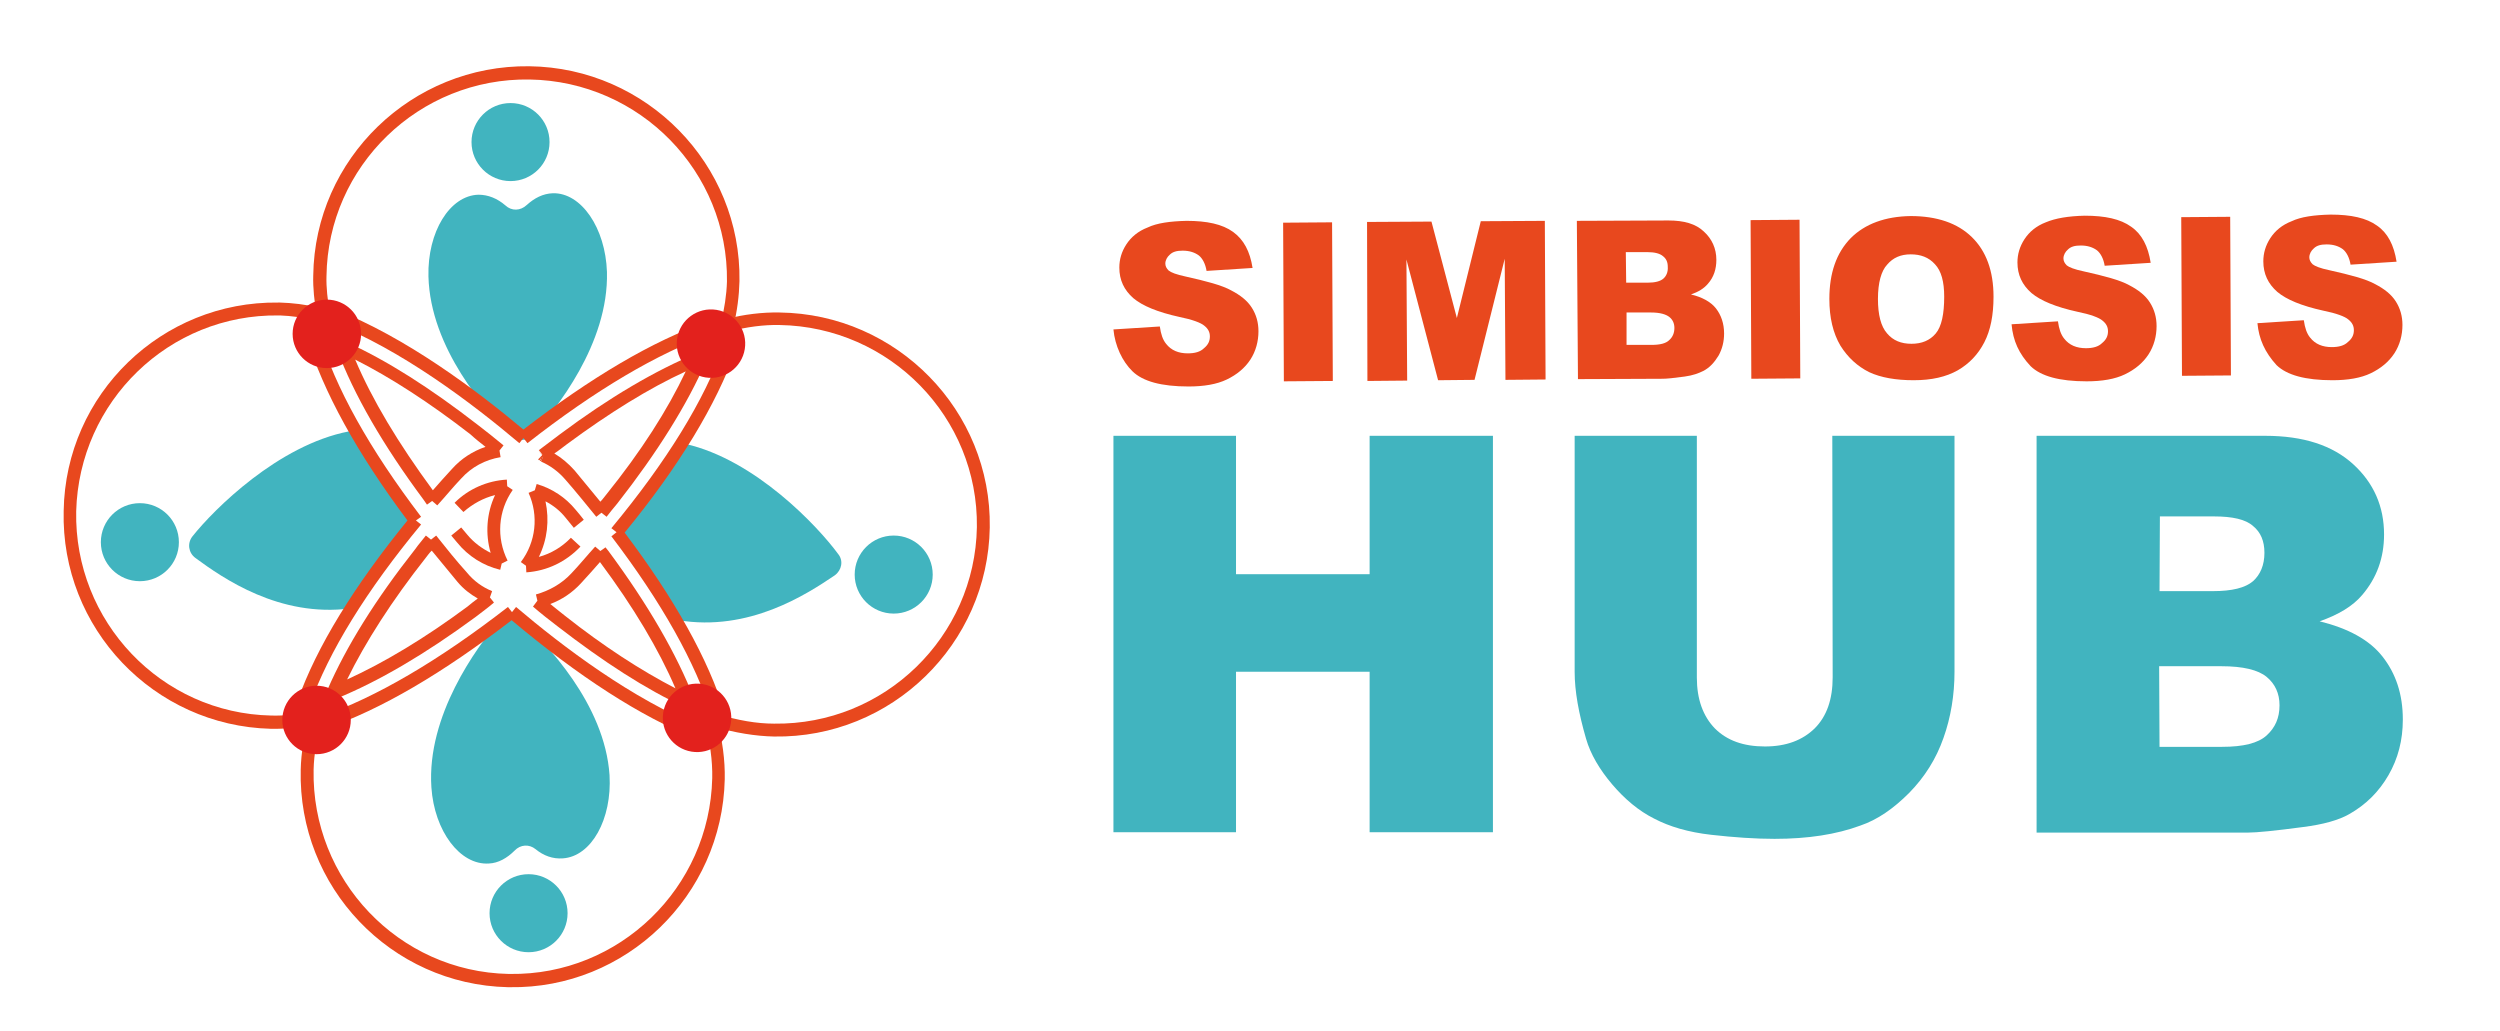 <?xml version="1.0" encoding="utf-8"?>
<!-- Generator: Adobe Illustrator 22.1.0, SVG Export Plug-In . SVG Version: 6.00 Build 0)  -->
<svg version="1.1" id="Layer_1" xmlns="http://www.w3.org/2000/svg" xmlns:xlink="http://www.w3.org/1999/xlink" x="0px" y="0px"
	 viewBox="0 0 679.2 280.2" style="enable-background:new 0 0 679.2 280.2;" xml:space="preserve">
<style type="text/css">
	.st0{fill:#41B4BF;}
	.st1{fill:#E8481E;}
	.st2{fill:#E3211D;}
</style>
<g id="XMLID_1337_">
	<g id="XMLID_1375_">
		<g id="XMLID_102_">
			<circle id="XMLID_115_" class="st0" cx="143.6" cy="248.1" r="10.6"/>
			<path id="XMLID_113_" class="st0" d="M184.3,168.5c19.2,3.2,34.8-7,42.5-12.2c1.9-1.4,2.4-4,0.9-5.8
				c-5.5-7.5-22.5-25.6-41.5-29.9c-0.8-0.1-18.3,24.2-18.3,24.2S184.1,168.2,184.3,168.5z"/>
			<circle id="XMLID_112_" class="st0" cx="242.8" cy="156.1" r="10.6"/>
			<path id="XMLID_110_" class="st0" d="M112.3,142.1c0,0-16.7-25-17.5-24.9c-19.2,3.7-36.7,21.2-42.5,28.5
				c-1.5,1.9-1.1,4.5,0.8,5.9c7.5,5.5,22.8,16.2,42.1,13.7C95.5,164.9,112.3,142.1,112.3,142.1z"/>
			<circle id="XMLID_109_" class="st0" cx="38" cy="147.3" r="10.6"/>
			<path id="XMLID_107_" class="st0" d="M132.8,234.6c2.6-0.1,5-1.5,7-3.5c1.6-1.7,4-1.8,5.7-0.4c2.2,1.8,4.7,2.7,7.4,2.5
				c7.8-0.5,13.4-10.7,12.7-22.6c-1.3-19.4-17.3-35.9-24.2-42.2c-1.7-1.6-4.4-1.4-5.9,0.4c-6,7.1-19.6,25.6-18.3,45.1
				C118,225.8,125,235.1,132.8,234.6z"/>
			<g id="XMLID_103_">
				<path id="XMLID_105_" class="st0" d="M116.4,75.1c0.5,19.5,15.7,36.6,22.4,43.2c1.7,1.7,4.3,1.6,5.9-0.1
					c6.3-6.9,20.7-24.8,20.2-44.3c-0.4-12-7-21.6-14.7-21.4c-2.7,0.1-5,1.3-7.1,3.2c-1.7,1.6-4.1,1.7-5.8,0.1
					c-2.2-1.9-4.7-2.9-7.3-2.9C122.2,53.1,116.1,63,116.4,75.1z"/>
				<circle id="XMLID_104_" class="st0" cx="138.7" cy="38.6" r="10.6"/>
			</g>
		</g>
	</g>
	<g id="XMLID_1342_">
		<g id="XMLID_1373_">
			<path id="XMLID_1374_" class="st1" d="M211.8,84.9c31.9,0.4,57.6,26.7,57.1,58.4s-26.7,57.3-58.6,56.8c-5-0.1-10.6-1-16.4-2.7
				l1-3.4c5.5,1.7,10.7,2.6,15.4,2.6c30,0.4,54.6-23.6,55.1-53.4c0.4-29.8-23.6-54.4-53.6-54.9c-4.2-0.1-8.9,0.5-13.9,1.8l-0.9-3.4
				C202.2,85.4,207.2,84.8,211.8,84.9z"/>
		</g>
		<g id="XMLID_1371_">
			<polygon id="XMLID_1372_" class="st1" points="146.2,122.3 148.5,124.9 148.4,125 			"/>
		</g>
		<path id="XMLID_1370_" class="st1" d="M89.9,87.5c19.2,7.5,38.4,22.1,51.2,32.9l1.1-1.4l1.1,1.4c18.4-14.4,35.3-24.4,50.2-29.7
			l-1.2-3.3c-15,5.2-31.8,15.2-50.1,29.3c-13-10.9-32-25.1-51.1-32.6L89.9,87.5z"/>
		<g id="XMLID_1368_">
			<polygon id="XMLID_1369_" class="st1" points="148.6,122.3 148.8,122.4 146.5,125.1 146.2,124.8 			"/>
		</g>
		<path id="XMLID_1367_" class="st1" d="M87.1,194.7l1.2,3.3c15.2-5.2,32.1-15.2,50.7-29.5c18.1,15.2,35,26.2,50.2,32.2l1.4-3.2
			c-18.8-7.5-37.8-21.9-50.4-32.6l-1.1,1.4l-1.1-1.4C119.2,179.5,102.1,189.5,87.1,194.7z"/>
		<g id="XMLID_1365_">
			<path id="XMLID_1366_" class="st1" d="M148,122c0.1,0.1,0.3,0.1,0.4,0.1l-1.4,3.2l0.7-1.7l-0.7,1.7l-0.3-0.1L148,122z"/>
		</g>
		<path id="XMLID_1362_" class="st1" d="M90.8,188.1l0.6,1.7c11.5-4.7,24.1-12.1,37.7-22.1c1.8-1.4,3.5-2.6,5.1-4l-1.1-1.4l0.6-1.7
			c-2.7-1.1-5-2.8-6.8-5c-2.9-3.2-5.7-6.7-8.4-10.1l-1.4,1.1l-1.4-1.1c-0.9,1.2-2,2.4-2.9,3.7c-10.8,13.7-18.7,26.4-23.8,38.1
			L90.8,188.1z M115.7,151.5c0.5-0.6,1-1.4,1.6-1.9c2.3,2.8,4.7,5.7,7,8.5c1.6,1.9,3.4,3.3,5.5,4.5c-0.9,0.7-1.9,1.4-2.8,2.2
			c-11.6,8.6-22.6,15.2-32.7,19.8C99.3,174.4,106.4,163.3,115.7,151.5z"/>
		<path id="XMLID_1359_" class="st1" d="M144.8,164.8c2.2,1.9,4.5,3.7,6.6,5.3c12.4,9.6,24.1,17.2,34.8,22.1l0.7-1.7l1.7-0.6
			c-4.7-12.1-12.5-25.6-23.3-40.2l-0.8-1l-1.4,1l-1.4-1.2c-2.2,2.4-4.3,5-6.5,7.3c-2.6,2.8-6,4.7-9.6,5.7l0.4,1.7L144.8,164.8z
			 M157.8,158.5c1.8-1.9,3.5-3.9,5.2-5.8c9.1,12.2,16,23.8,20.5,34.3c-9.3-4.8-19.5-11.4-30-19.7c-1.3-1-2.6-2.1-4-3.2
			C152.7,162.9,155.5,161,157.8,158.5z"/>
		<g id="XMLID_1357_">
			<path id="XMLID_1358_" class="st1" d="M143.8,18c31.9,0.4,57.6,26.7,57.1,58.4c-0.1,3.9-0.6,8.1-1.7,12.5l-3.4-0.8
				c1-4.2,1.6-8,1.7-11.6c0.4-29.8-23.6-54.4-53.6-54.9c-30-0.5-54.8,23.5-55.2,53.4c-0.1,3.1,0.3,6.5,0.9,9.9L86,85.5
				c-0.6-3.7-1-7.3-0.9-10.6C85.5,43.1,111.9,17.6,143.8,18z"/>
		</g>
		<g id="XMLID_1355_">
			<path id="XMLID_1356_" class="st1" d="M194.7,195.2c1.6,5.9,2.3,11.4,2.2,16.5c-0.7,31.7-26.9,57-58.4,56.5c-0.1,0-0.4,0-0.5,0
				c-31.8-0.7-57.1-27.2-56.3-59.1c0.1-4.5,0.9-9.5,2.4-14.7l3.4,0.9c-1.4,4.9-2.2,9.6-2.3,13.8c-0.6,29.9,23.1,54.9,53,55.5
				c0.1,0,0.3,0,0.4,0c29.6,0.4,54.2-23.3,54.9-53.2c0.1-4.7-0.6-9.9-2.1-15.5L194.7,195.2z"/>
		</g>
		<g id="XMLID_1353_">
			<path id="XMLID_1354_" class="st1" d="M75.6,82.2c0.1,0,0.4,0,0.5,0c3.3,0.1,6.9,0.5,10.6,1.4L85.9,87c-3.4-0.7-6.8-1.2-9.8-1.3
				c-0.1,0-0.3,0-0.4,0C46,85.3,21.5,109,20.7,138.9c-0.6,29.9,23.1,54.9,53,55.5c3.7,0.1,7.5-0.3,11.7-1.2l0.7,3.5
				c-4.5,0.9-8.7,1.4-12.5,1.3c-31.8-0.8-57.1-27.3-56.3-59.2C17.8,107,44,81.8,75.6,82.2z"/>
		</g>
		<path id="XMLID_1350_" class="st1" d="M147.6,123.8l-0.6,1.6c2.5,1.1,4.7,2.7,6.6,4.9c2.9,3.3,5.7,6.8,8.4,10.1l1.4-1.1l1.4,1.1
			c0.9-1.2,1.9-2.4,2.9-3.6c10.9-13.9,19-26.9,24.1-38.6l-1.7-0.6l-0.6-1.7c-11.4,4.7-24,12.1-37.4,22.1c-1.9,1.4-3.8,2.9-5.7,4.3
			L147.6,123.8z M154,120.7c11.5-8.5,22.3-15.2,32.3-19.8c-4.9,10.4-12.1,21.7-21.7,33.6c-0.5,0.6-0.9,1.2-1.5,1.8
			c-2.3-2.8-4.7-5.7-7-8.5c-1.7-1.9-3.5-3.4-5.5-4.6C151.7,122.5,152.9,121.5,154,120.7z"/>
		<path id="XMLID_1349_" class="st1" d="M141.5,152.7l1.4,1l0.1,1.8c5.7-0.4,10.8-2.9,14.7-7l-2.6-2.4c-2.4,2.5-5.4,4.3-8.7,5.2
			c2.3-4.7,2.9-9.9,1.8-15.1c2.1,1.1,4,2.6,5.5,4.5c0.7,0.9,1.5,1.8,2.2,2.7l2.7-2.2c-0.7-0.9-1.5-1.9-2.2-2.7
			c-2.7-3.3-6.4-5.8-10.6-7l-0.5,1.7l-1.7,0.7C146.4,140.1,145.6,147.3,141.5,152.7z"/>
		<path id="XMLID_1348_" class="st1" d="M166.1,145.7c13.7,18,22.9,34.4,27.4,48.9l3.4-1c-4.5-14.6-13.7-31-27.2-48.9
			c14.8-18,24.9-34.8,30.2-49.6l-3.3-1.2c-5.2,14.8-15.5,31.5-30.5,49.6l1.4,1.1L166.1,145.7z"/>
		<path id="XMLID_1345_" class="st1" d="M91.5,94.8c4.6,12.4,12.6,26.2,23.6,41l0.9,1.3l1.4-1l1.4,1.2c2.2-2.4,4.3-5,6.5-7.3
			c2.8-3.1,6.5-5.1,10.7-5.8l-0.3-1.8l1.1-1.4c-2.4-2-4.7-3.8-6.9-5.5c-12.9-10-24.9-17.7-36.1-22.7l-0.7,1.7L91.5,94.8z
			 M131.9,121.4c-3.5,1.2-6.6,3.2-9.1,6c-1.8,1.9-3.5,3.9-5.2,5.8c-9.4-12.8-16.5-24.6-21.1-35.5c9.7,4.9,20.2,11.7,31.3,20.3
			C129.1,119.2,130.5,120.3,131.9,121.4z"/>
		<path id="XMLID_1344_" class="st1" d="M80.8,190.5l3.3,1.2c5.2-14.7,15.5-31.3,30.3-49.2l-1.4-1.1l1.4-1
			c-14-18.4-23.4-35.2-27.7-49.8l-3.4,1c4.5,14.8,13.7,31.5,27.4,49.8C96.3,159.1,86,175.7,80.8,190.5z"/>
		<path id="XMLID_1343_" class="st1" d="M134.5,134.5c-2.3,4.9-2.7,10.5-1.2,15.7c-2.4-1.2-4.6-2.8-6.4-5l-1.6-1.9l-2.7,2.2l1.6,1.9
			c3,3.7,7.1,6.3,11.7,7.4l0.4-1.7l1.6-0.8c-3.1-6.2-2.6-13.5,1.4-19.2l-1.5-1l-0.1-1.8c-5.3,0.3-10.4,2.5-14.2,6.3l2.4,2.5
			C128.4,136.9,131.3,135.3,134.5,134.5z"/>
	</g>
	
		<ellipse id="XMLID_1341_" transform="matrix(0.16 -0.987 0.987 0.16 70.063 269.105)" class="st2" cx="193.2" cy="93.4" rx="9.3" ry="9.3"/>
	<circle id="XMLID_1340_" class="st2" cx="86" cy="195.6" r="9.3"/>
	<circle id="XMLID_1339_" class="st2" cx="88.8" cy="90.7" r="9.3"/>
	
		<ellipse id="XMLID_1338_" transform="matrix(0.16 -0.987 0.987 0.16 -33.392 350.765)" class="st2" cx="189.4" cy="195" rx="9.3" ry="9.3"/>
</g>
<g>
	<g id="XMLID_10_">
		<path id="XMLID_11_" class="st1" d="M302.5,89.5l12.6-0.8c0.3,2.1,0.8,3.6,1.7,4.7c1.4,1.8,3.4,2.6,5.9,2.6c1.9,0,3.4-0.4,4.4-1.4
			c1.1-0.9,1.6-1.9,1.6-3.2c0-1.2-0.5-2.1-1.5-2.9c-0.9-0.8-3.3-1.7-6.8-2.4c-5.9-1.3-10-3-12.5-5.1c-2.5-2.2-3.8-4.9-3.8-8.3
			c0-2.2,0.6-4.3,1.9-6.3s3.2-3.6,5.8-4.6c2.5-1.2,6.1-1.7,10.6-1.8c5.5,0,9.7,0.9,12.6,3s4.6,5.3,5.3,9.8l-12.5,0.8
			c-0.3-1.9-1.1-3.4-2.1-4.2c-1.1-0.8-2.5-1.3-4.4-1.3c-1.6,0-2.7,0.3-3.5,1.1c-0.7,0.6-1.2,1.5-1.2,2.4c0,0.7,0.3,1.3,0.9,1.9
			c0.6,0.5,2.1,1.1,4.5,1.6c5.8,1.3,10,2.4,12.5,3.8c2.5,1.3,4.4,2.8,5.6,4.7c1.2,1.9,1.8,4,1.8,6.4c0,2.7-0.7,5.4-2.2,7.7
			c-1.5,2.3-3.7,4.1-6.4,5.4c-2.7,1.3-6.2,1.9-10.4,1.9c-7.4,0-12.4-1.4-15.2-4.1C304.9,98.2,302.9,93.9,302.5,89.5z"/>
		<path id="XMLID_13_" class="st1" d="M348.6,60.5l13.3-0.1l0.2,43.1l-13.3,0.1L348.6,60.5z"/>
		<path id="XMLID_15_" class="st1" d="M371.4,60.3l17.5-0.1l6.9,26.2l6.5-26.3l17.4-0.1l0.2,43.1l-10.9,0.1l-0.2-32.9l-8.2,32.9
			l-9.9,0.1l-8.6-32.8l0.2,32.9l-10.8,0.1L371.4,60.3z"/>
		<path id="XMLID_17_" class="st1" d="M428.4,60l24.9-0.1c4.2,0,7.4,0.9,9.6,3c2.2,2,3.4,4.6,3.4,7.7c0,2.5-0.7,4.7-2.3,6.5
			c-1.1,1.3-2.6,2.2-4.6,2.9c3,0.7,5.4,2,6.8,3.8c1.4,1.8,2.2,4.1,2.2,6.8c0,2.2-0.5,4.2-1.5,6c-1.1,1.8-2.4,3.3-4.2,4.2
			c-1.2,0.6-2.8,1.2-5,1.5c-2.9,0.4-4.9,0.6-6,0.6l-23,0.1L428.4,60z M441.8,76.8h5.8c2.1,0,3.5-0.4,4.3-1.1
			c0.8-0.7,1.3-1.8,1.2-3.2c0-1.3-0.4-2.2-1.3-2.9c-0.8-0.7-2.2-1.1-4.2-1.1h-5.9L441.8,76.8z M441.9,93.7h6.8
			c2.3,0,3.9-0.4,4.8-1.3c0.9-0.8,1.4-1.9,1.4-3.3c0-1.3-0.5-2.3-1.4-3s-2.5-1.2-4.9-1.2h-6.7V93.7z"/>
		<path id="XMLID_21_" class="st1" d="M475.6,59.8l13.3-0.1l0.2,43.1l-13.3,0.1L475.6,59.8z"/>
		<path id="XMLID_23_" class="st1" d="M497,81.2c0-7,1.9-12.5,5.8-16.5c3.9-3.9,9.4-5.9,16.3-6c7.1,0,12.7,1.9,16.6,5.7
			c3.9,3.8,5.9,9.2,5.9,16.2c0,5-0.8,9.1-2.5,12.4c-1.7,3.3-4.1,5.8-7.2,7.6c-3.2,1.8-7.1,2.7-12,2.7c-4.8,0-8.9-0.7-12.1-2.2
			c-3.2-1.6-5.8-4-7.8-7.2C498,90.5,497,86.3,497,81.2z M510.2,81.2c0,4.3,0.8,7.5,2.5,9.4c1.6,1.9,3.8,2.8,6.6,2.8s5-0.9,6.6-2.8
			c1.6-1.9,2.3-5.3,2.3-10c0-4.1-0.8-7-2.5-8.8c-1.7-1.9-3.9-2.7-6.6-2.7s-4.8,0.9-6.4,2.8C511.1,73.6,510.2,76.8,510.2,81.2z"/>
		<path id="XMLID_26_" class="st1" d="M546.5,88.1l12.6-0.8c0.3,2.1,0.8,3.6,1.7,4.7c1.4,1.8,3.4,2.6,5.9,2.6c1.9,0,3.4-0.4,4.4-1.4
			c1.1-0.9,1.6-1.9,1.6-3.2c0-1.2-0.5-2.1-1.5-2.9c-0.9-0.8-3.3-1.7-6.8-2.4c-5.9-1.3-10-3-12.5-5.1c-2.5-2.2-3.8-4.9-3.8-8.3
			c0-2.2,0.6-4.3,1.9-6.3s3.2-3.6,5.8-4.6c2.6-1.1,6.1-1.7,10.6-1.8c5.5,0,9.7,0.9,12.6,3c2.9,2,4.6,5.3,5.3,9.8l-12.5,0.8
			c-0.3-1.9-1.1-3.4-2.1-4.2c-1.1-0.8-2.5-1.3-4.4-1.3c-1.6,0-2.7,0.3-3.5,1.1c-0.7,0.6-1.2,1.5-1.2,2.4c0,0.7,0.3,1.3,0.9,1.9
			c0.6,0.5,2.1,1.1,4.5,1.6c5.8,1.3,10,2.4,12.5,3.8c2.5,1.3,4.4,2.8,5.6,4.7c1.2,1.9,1.8,4,1.8,6.4c0,2.7-0.7,5.4-2.2,7.7
			s-3.7,4.1-6.4,5.4c-2.7,1.3-6.2,1.9-10.4,1.9c-7.4,0-12.4-1.4-15.2-4.1C548.5,96.1,546.9,92.6,546.5,88.1z"/>
		<path id="XMLID_28_" class="st1" d="M592.6,59l13.3-0.1l0.2,43.1l-13.3,0.1L592.6,59z"/>
		<path id="XMLID_30_" class="st1" d="M613.3,87.8l12.6-0.8c0.3,2.1,0.8,3.6,1.7,4.7c1.4,1.8,3.4,2.6,5.9,2.6c1.9,0,3.4-0.4,4.4-1.4
			c1.1-0.9,1.6-1.9,1.6-3.2c0-1.2-0.5-2.1-1.5-2.9c-0.9-0.8-3.3-1.7-6.8-2.4c-5.9-1.3-10-3-12.5-5.1c-2.5-2.2-3.8-4.9-3.8-8.3
			c0-2.2,0.6-4.3,1.9-6.3s3.2-3.6,5.8-4.6c2.5-1.2,6.1-1.7,10.6-1.8c5.5,0,9.7,0.9,12.6,3c2.9,2,4.6,5.3,5.3,9.8l-12.5,0.8
			c-0.3-1.9-1.1-3.4-2.1-4.2c-1.1-0.8-2.5-1.3-4.4-1.3c-1.6,0-2.7,0.3-3.5,1.1c-0.7,0.6-1.2,1.5-1.2,2.4c0,0.7,0.3,1.3,0.9,1.9
			c0.6,0.5,2.1,1.1,4.5,1.6c5.8,1.3,10,2.4,12.5,3.8c2.5,1.3,4.4,2.8,5.6,4.7c1.2,1.9,1.8,4,1.8,6.4c0,2.7-0.7,5.4-2.2,7.7
			c-1.5,2.3-3.7,4.1-6.4,5.4c-2.7,1.3-6.2,1.9-10.4,1.9c-7.4,0-12.4-1.4-15.2-4.1C615.3,95.7,613.7,92.1,613.3,87.8z"/>
	</g>
	<g id="XMLID_1_">
		<path id="XMLID_2_" class="st0" d="M302.5,118.4h33.3V156h36.3v-37.6h33.5v107.7h-33.5v-43.6h-36.3v43.6h-33.3V118.4z"/>
		<path id="XMLID_4_" class="st0" d="M497.8,118.4H531v64.1c0,6.3-1,12.4-3,18c-2,5.7-5.1,10.6-9.3,14.9c-4.3,4.3-8.6,7.3-13.3,8.9
			c-6.5,2.4-14.2,3.6-23.3,3.6c-5.2,0-11-0.4-17.2-1.1c-6.2-0.7-11.3-2.2-15.5-4.4c-4.2-2.1-8-5.3-11.4-9.3s-5.9-8.2-7.1-12.4
			c-2-6.9-3.1-12.9-3.1-18.2v-64.1H461v65.7c0,5.9,1.7,10.5,4.9,13.8c3.3,3.3,7.8,4.9,13.6,4.9c5.8,0,10.2-1.7,13.5-4.9
			c3.3-3.3,4.9-7.9,4.9-13.9L497.8,118.4L497.8,118.4z"/>
		<path id="XMLID_6_" class="st0" d="M553.1,118.4h62.3c10.4,0,18.3,2.6,23.9,7.7c5.6,5.1,8.4,11.5,8.4,19.1c0,6.4-2,11.8-5.9,16.4
			c-2.6,3.1-6.5,5.4-11.6,7.2c7.7,1.9,13.5,5,17.1,9.6c3.6,4.6,5.5,10.2,5.5,17.1c0,5.6-1.3,10.6-3.9,15.1c-2.6,4.5-6.1,8-10.7,10.6
			c-2.8,1.6-7,2.8-12.6,3.5c-7.5,1-12.5,1.5-14.9,1.5h-57.4V118.4H553.1z M586.7,160.6h14.5c5.2,0,8.8-0.9,10.9-2.7
			c2-1.8,3.1-4.4,3.1-7.7c0-3.2-1-5.6-3.1-7.3c-2-1.8-5.6-2.6-10.6-2.6h-14.7L586.7,160.6L586.7,160.6z M586.7,202.9h17
			c5.8,0,9.8-1,12.1-3.1c2.3-2.1,3.5-4.7,3.5-8.2c0-3.2-1.2-5.8-3.5-7.7s-6.4-2.9-12.3-2.9h-16.9L586.7,202.9L586.7,202.9z"/>
	</g>
</g>
</svg>
